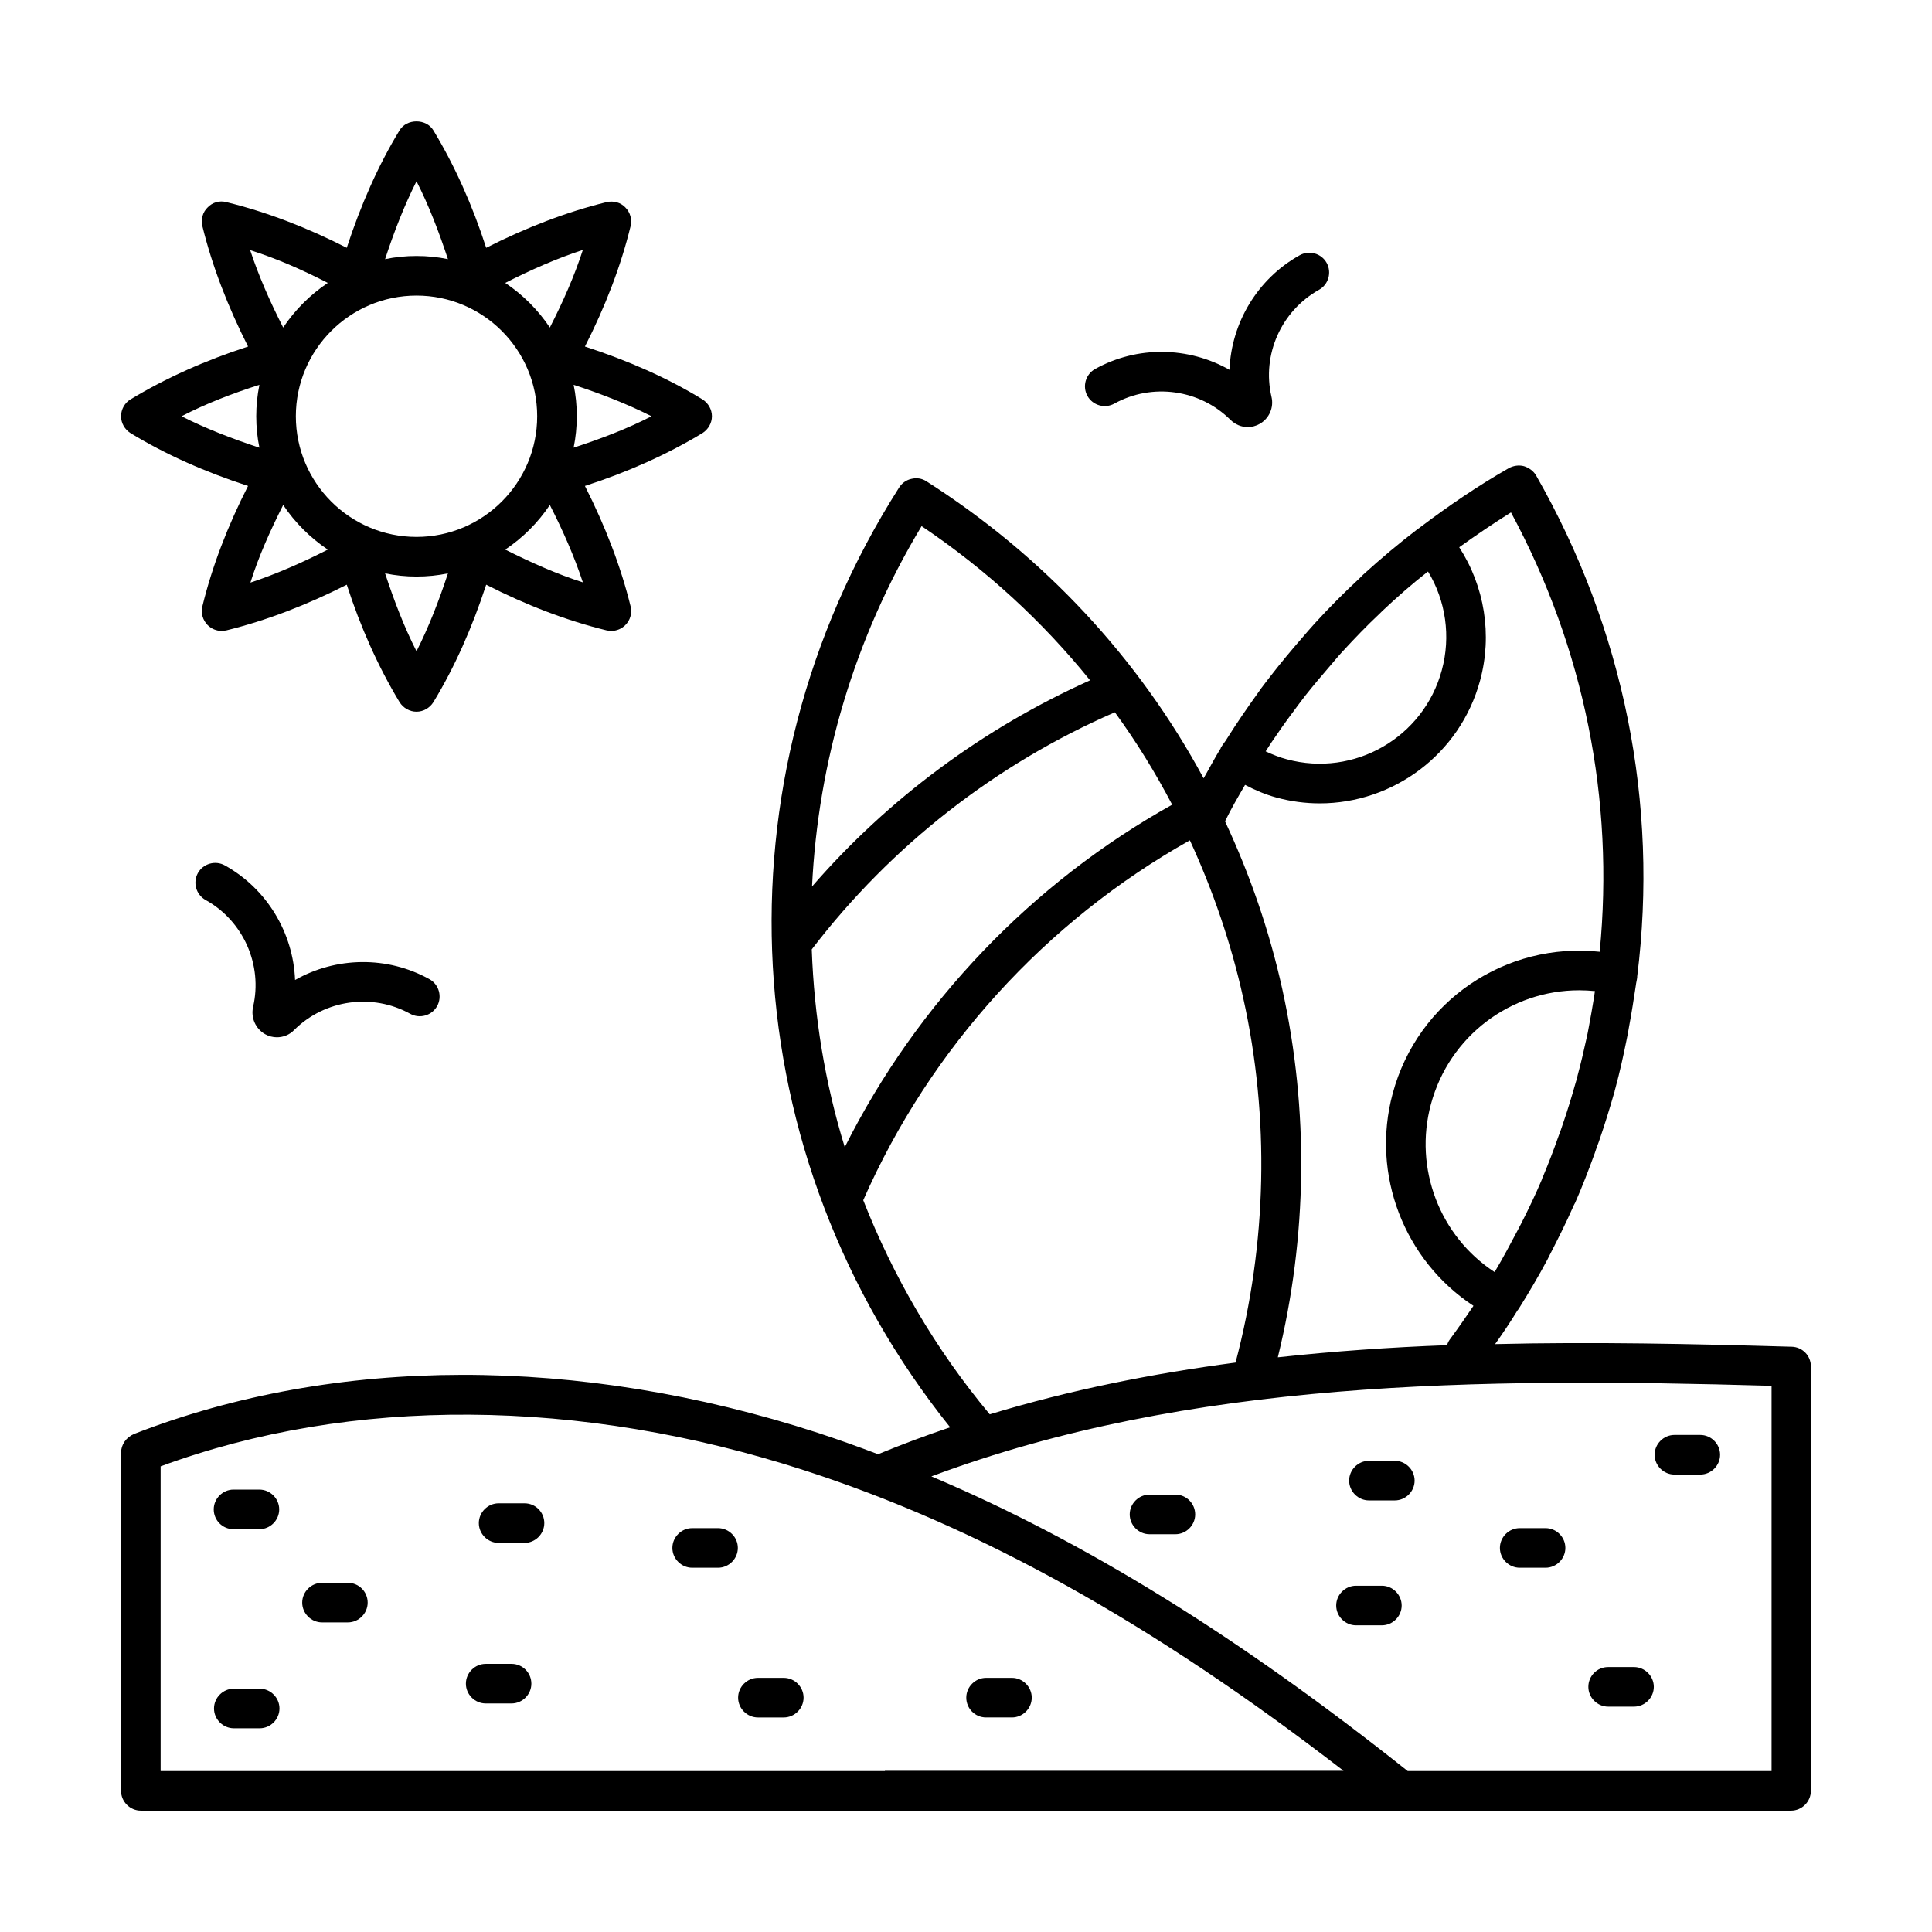 <?xml version="1.0" encoding="UTF-8"?>
<!-- Uploaded to: SVG Repo, www.svgrepo.com, Generator: SVG Repo Mixer Tools -->
<svg fill="#000000" width="800px" height="800px" version="1.1" viewBox="144 144 512 512" xmlns="http://www.w3.org/2000/svg">
 <g>
  <path d="m618.8 500.9c-26.52-0.77-52.762-1.328-78.582-0.699 2.098-2.938 4.059-5.879 5.949-8.957 0 0 0.07 0 0.07-0.07 0.07-0.07 0.141-0.211 0.211-0.281 2.66-4.269 5.246-8.605 7.629-13.086 0.211-0.418 0.418-0.84 0.629-1.258 2.168-4.199 4.269-8.398 6.156-12.664 0.141-0.352 0.352-0.77 0.559-1.121 1.891-4.269 3.57-8.676 5.18-13.086 0.352-1.051 0.699-2.098 1.121-3.148 1.469-4.269 2.801-8.535 4.059-12.945 0.07-0.211 0.141-0.352 0.141-0.559 0.07-0.281 0.141-0.488 0.211-0.77 1.121-4.129 2.027-8.258 2.867-12.387 0.281-1.258 0.488-2.449 0.699-3.707 0.699-3.707 1.258-7.348 1.82-11.055 0.07-0.699 0.281-1.398 0.352-2.098v-0.211c5.738-45.832-3.5-92.086-26.801-132.81-0.699-1.191-1.891-2.027-3.219-2.449-1.328-0.352-2.801-0.141-4.059 0.559-8.188 4.688-15.883 9.938-23.301 15.535-0.07 0.07-0.141 0.07-0.211 0.141-0.141 0.141-0.281 0.281-0.488 0.352-5.039 3.848-9.867 7.906-14.555 12.176l-0.98 0.98c-4.059 3.777-7.906 7.629-11.617 11.688-1.191 1.328-2.379 2.66-3.5 3.988-2.867 3.289-5.668 6.648-8.328 10.078-1.121 1.469-2.309 2.938-3.359 4.477-2.867 3.988-5.668 8.047-8.258 12.176-0.488 0.84-1.121 1.539-1.609 2.379-0.07 0.07-0.07 0.141-0.07 0.211-1.609 2.59-3.008 5.316-4.547 7.977-17.145-31.77-42.195-58.777-73.473-78.719-1.191-0.77-2.59-0.98-3.988-0.629-1.328 0.281-2.59 1.191-3.289 2.379-49.68 78.09-43.945 177.17 13.574 248.96-6.438 2.168-12.805 4.547-19.102 7.137-5.316-2.027-10.637-3.918-15.953-5.668-63.395-20.57-127.77-20.504-181.16 0.281-2.168 0.902-3.5 2.859-3.5 5.031v89.566c0 2.867 2.379 5.246 5.246 5.246h437.33c2.867 0 5.246-2.379 5.246-5.246l0.008-112.45c0-2.867-2.238-5.18-5.109-5.25zm-95.582-64.305c4.898-18.125 21.203-30.16 39.254-30.16 1.398 0 2.801 0.07 4.199 0.211-0.07 0.629-0.211 1.258-0.281 1.891-0.418 2.519-0.84 5.039-1.328 7.559-0.211 1.121-0.418 2.309-0.699 3.43-0.699 3.148-1.398 6.227-2.238 9.305-0.141 0.488-0.211 0.98-0.352 1.398-0.07 0.211-0.141 0.488-0.211 0.699-1.051 3.707-2.168 7.418-3.43 11.055-0.352 1.051-0.699 2.098-1.121 3.148-1.258 3.57-2.59 7.066-4.059 10.566-0.141 0.281-0.281 0.629-0.352 0.91-1.68 3.988-3.57 7.906-5.527 11.754-0.281 0.488-0.488 0.98-0.77 1.469-1.961 3.707-3.918 7.418-6.086 11.055-0.07 0.07-0.07 0.141-0.141 0.211-14.48-9.441-21.477-27.426-16.859-44.5zm2.867-114.96c-4.828 17.844-23.23 28.41-41.074 23.582-1.891-0.488-3.777-1.258-5.598-2.098 0.488-0.77 1.051-1.609 1.539-2.379 1.82-2.66 3.637-5.316 5.598-7.906 1.121-1.539 2.238-3.008 3.359-4.477 2.168-2.731 4.41-5.387 6.648-7.977 1.051-1.191 2.027-2.449 3.148-3.637 3.219-3.5 6.508-6.926 10.008-10.215 0.211-0.211 0.352-0.352 0.559-0.559 3.848-3.637 7.836-7.137 12.035-10.426 0.07 0 0.07-0.07 0.141-0.07 4.688 7.688 6.086 17.203 3.637 26.16zm-52.129 30.367c2.66 1.398 5.457 2.59 8.328 3.359 3.848 1.051 7.695 1.539 11.477 1.539 19.383 0 37.156-12.945 42.473-32.539 3.289-12.105 1.191-24.98-5.527-35.336 4.477-3.219 9.027-6.297 13.715-9.238 19.453 36.035 27.43 76.27 23.512 116.44-24.77-2.66-48.211 12.875-54.859 37.574-5.809 21.48 3.078 44.223 21.41 56.258-2.027 3.008-4.129 6.019-6.297 8.957-0.352 0.488-0.559 0.98-0.699 1.469-15.113 0.559-30.09 1.609-44.852 3.219 7.836-31.906 8.258-65.496 1.191-97.543-3.43-15.535-8.605-30.438-15.184-44.504 1.602-3.285 3.422-6.434 5.312-9.652zm-114.83 43.594c21.062-27.5 48.773-49.121 80.328-62.836 5.668 7.766 10.707 15.953 15.184 24.492-37.227 20.781-67.594 52.551-86.766 90.754-5.246-17.004-8.113-34.637-8.746-52.41zm29.109-112.17c17.074 11.477 32.047 25.262 44.645 40.863-28.199 12.664-53.391 31.277-73.684 54.648 1.609-32.953 11.125-65.773 29.039-95.512zm-15.465 178.64c17.773-40.375 48.352-73.891 86.559-95.375 6.086 13.227 10.914 27.219 14.133 41.773 7.066 31.77 6.297 65.145-2.027 96.633-22.18 2.938-43.945 7.277-65.145 13.715-14.484-17.352-25.609-36.594-33.52-56.746zm5.738 151.28h-191.94v-80.75c50.52-18.613 111.05-18.262 170.8 1.121 46.324 15.043 92.016 40.445 142.68 79.559h-121.54zm234.9 0h-96.355c-44.852-35.688-85.719-60.945-126.23-78.09 68.363-25.539 144.29-26.238 222.66-24v102.09z"/>
  <path d="m455.49 540.09h-6.856c-2.867 0-5.246 2.379-5.246 5.246 0 2.867 2.379 5.246 5.246 5.246h6.856c2.867 0 5.246-2.379 5.246-5.246 0-2.867-2.309-5.246-5.246-5.246z"/>
  <path d="m510.21 564.23h-6.856c-2.867 0-5.246 2.379-5.246 5.246 0 2.867 2.379 5.246 5.246 5.246h6.856c2.867 0 5.246-2.379 5.246-5.246 0-2.867-2.379-5.246-5.246-5.246z"/>
  <path d="m553.59 548.97h-6.856c-2.867 0-5.246 2.379-5.246 5.246s2.379 5.246 5.246 5.246h6.856c2.867 0 5.246-2.379 5.246-5.246 0.004-2.867-2.375-5.246-5.246-5.246z"/>
  <path d="m564.93 591.03c0 2.867 2.379 5.246 5.246 5.246h6.856c2.867 0 5.246-2.379 5.246-5.246 0-2.867-2.379-5.246-5.246-5.246h-6.856c-2.938-0.004-5.246 2.375-5.246 5.246z"/>
  <path d="m587.74 534.77h6.856c2.867 0 5.246-2.379 5.246-5.246 0-2.867-2.379-5.246-5.246-5.246h-6.856c-2.867 0-5.246 2.379-5.246 5.246-0.004 2.867 2.375 5.246 5.246 5.246z"/>
  <path d="m513.64 531.13h-6.856c-2.867 0-5.246 2.379-5.246 5.246s2.379 5.246 5.246 5.246h6.856c2.867 0 5.246-2.379 5.246-5.246s-2.379-5.246-5.246-5.246z"/>
  <path d="m334.29 548.97h-6.856c-2.867 0-5.246 2.379-5.246 5.246s2.379 5.246 5.246 5.246h6.856c2.867 0 5.246-2.379 5.246-5.246 0.004-2.867-2.375-5.246-5.246-5.246z"/>
  <path d="m405.32 599.14h6.856c2.867 0 5.246-2.379 5.246-5.246 0-2.867-2.379-5.246-5.246-5.246h-6.856c-2.867 0-5.246 2.379-5.246 5.246 0 2.867 2.309 5.246 5.246 5.246z"/>
  <path d="m351.71 588.65h-6.856c-2.867 0-5.246 2.379-5.246 5.246 0 2.867 2.379 5.246 5.246 5.246h6.856c2.867 0 5.246-2.379 5.246-5.246 0.004-2.867-2.375-5.246-5.246-5.246z"/>
  <path d="m279.57 584.94h-6.856c-2.867 0-5.246 2.379-5.246 5.246 0 2.867 2.379 5.246 5.246 5.246h6.856c2.867 0 5.246-2.379 5.246-5.246 0-2.867-2.309-5.246-5.246-5.246z"/>
  <path d="m236.19 563.46h-6.856c-2.867 0-5.246 2.379-5.246 5.246s2.379 5.246 5.246 5.246h6.856c2.867 0 5.246-2.379 5.246-5.246s-2.309-5.246-5.246-5.246z"/>
  <path d="m212.82 591.52h-6.859c-2.867 0-5.246 2.379-5.246 5.246 0 2.867 2.379 5.246 5.246 5.246h6.856c2.867 0 5.246-2.379 5.246-5.246 0.004-2.867-2.375-5.246-5.242-5.246z"/>
  <path d="m205.89 549.25h6.856c2.867 0 5.246-2.379 5.246-5.246 0-2.867-2.379-5.246-5.246-5.246l-6.856-0.004c-2.867 0-5.246 2.379-5.246 5.246 0 2.867 2.309 5.25 5.246 5.25z"/>
  <path d="m283 542.39h-6.859c-2.867 0-5.246 2.379-5.246 5.246s2.379 5.246 5.246 5.246h6.856c2.867 0 5.246-2.379 5.246-5.246 0.004-2.867-2.305-5.246-5.242-5.246z"/>
  <path d="m176.08 254.31c0 1.82 0.98 3.5 2.519 4.477 9.305 5.668 19.734 10.285 31.137 13.996-5.387 10.566-9.516 21.273-12.105 31.906-0.418 1.75 0.07 3.637 1.398 4.969 0.98 0.98 2.309 1.539 3.707 1.539 0.418 0 0.84-0.07 1.258-0.141 10.566-2.59 21.273-6.719 31.906-12.105 3.637 11.266 8.328 21.762 13.996 31.137 0.98 1.539 2.66 2.519 4.477 2.519 1.82 0 3.5-0.98 4.477-2.519 5.668-9.305 10.285-19.801 13.996-31.137 10.566 5.387 21.273 9.516 31.906 12.105 0.418 0.07 0.84 0.141 1.258 0.141 1.398 0 2.731-0.559 3.707-1.539 1.328-1.328 1.82-3.148 1.398-4.969-2.59-10.566-6.719-21.273-12.105-31.906 11.266-3.637 21.762-8.328 31.137-13.996 1.539-0.98 2.519-2.66 2.519-4.477 0-1.82-0.98-3.5-2.519-4.477-9.238-5.668-19.734-10.285-31.137-13.996 5.387-10.566 9.516-21.273 12.105-31.906 0.418-1.75-0.07-3.637-1.398-4.969-1.258-1.328-3.148-1.82-4.969-1.398-10.566 2.59-21.273 6.719-31.906 12.105-3.637-11.266-8.328-21.762-13.996-31.137-1.891-3.148-7.066-3.148-8.957 0-5.668 9.305-10.285 19.801-13.996 31.137-10.566-5.387-21.273-9.516-31.906-12.105-1.805-0.492-3.695 0.07-4.953 1.398-1.328 1.258-1.82 3.148-1.398 4.969 2.59 10.566 6.719 21.273 12.105 31.906-11.266 3.637-21.762 8.328-31.137 13.996-1.543 0.91-2.523 2.66-2.523 4.477zm78.301-31.977c17.633 0 31.977 14.344 31.977 31.977s-14.344 31.977-31.977 31.977c-17.633 0-31.977-14.344-31.977-31.977s14.344-31.977 31.977-31.977zm-35.336 55.488c3.148 4.688 7.137 8.676 11.824 11.824-6.856 3.5-13.715 6.508-20.504 8.746 2.172-6.926 5.25-13.781 8.68-20.57zm35.336 38.766c-3.289-6.438-5.949-13.434-8.328-20.641 2.731 0.559 5.457 0.84 8.328 0.84 2.867 0 5.668-0.281 8.328-0.84-2.379 7.277-5.109 14.273-8.328 20.641zm23.512-26.941c4.688-3.148 8.676-7.137 11.824-11.824 3.5 6.856 6.508 13.715 8.746 20.504-6.856-2.172-13.711-5.25-20.57-8.68zm18.125-27.008c0.559-2.731 0.84-5.527 0.84-8.328 0-2.867-0.281-5.668-0.84-8.328 7.277 2.379 14.273 5.109 20.641 8.328-6.367 3.289-13.363 5.949-20.641 8.328zm-6.301-31.84c-3.148-4.688-7.137-8.676-11.824-11.824 6.856-3.5 13.715-6.508 20.57-8.746-2.238 6.926-5.246 13.715-8.746 20.57zm-35.336-38.762c3.289 6.438 5.949 13.434 8.328 20.641-2.66-0.559-5.457-0.84-8.328-0.84-2.867 0-5.668 0.281-8.328 0.84 2.383-7.277 5.109-14.273 8.328-20.641zm-23.512 26.938c-4.688 3.148-8.676 7.137-11.824 11.824-3.5-6.856-6.508-13.715-8.746-20.504 6.926 2.172 13.785 5.18 20.57 8.68zm-18.121 27.012c-0.559 2.731-0.84 5.527-0.84 8.328 0 2.801 0.281 5.668 0.84 8.328-7.277-2.379-14.273-5.109-20.641-8.328 6.367-3.293 13.363-6.019 20.641-8.328z"/>
  <path d="m214.22 418.05c0.98 0.559 2.098 0.84 3.148 0.84 1.68 0 3.359-0.629 4.617-1.961 8.117-8.047 20.711-9.797 30.719-4.269 2.519 1.398 5.738 0.488 7.137-2.027 1.398-2.519 0.488-5.738-2.027-7.137-11.195-6.227-24.77-5.949-35.617 0.211-0.488-12.457-7.418-24.141-18.613-30.367-2.519-1.398-5.738-0.488-7.137 2.027-1.398 2.519-0.488 5.738 2.027 7.137 10.008 5.527 15.184 17.215 12.594 28.34-0.625 2.871 0.633 5.738 3.152 7.207z"/>
  <path d="m493.55 220.8c2.519-1.398 3.43-4.617 2.027-7.137-1.398-2.519-4.617-3.43-7.137-2.027-11.195 6.227-18.125 17.914-18.613 30.367-10.848-6.156-24.422-6.438-35.617-0.211-2.519 1.398-3.43 4.617-2.027 7.137 1.398 2.519 4.617 3.43 7.137 2.027 10.008-5.527 22.602-3.777 30.719 4.269 1.258 1.258 2.938 1.961 4.617 1.961 1.051 0 2.168-0.281 3.148-0.84 2.519-1.398 3.848-4.34 3.148-7.207-2.59-11.129 2.59-22.742 12.598-28.34z"/>
 </g>
</svg>